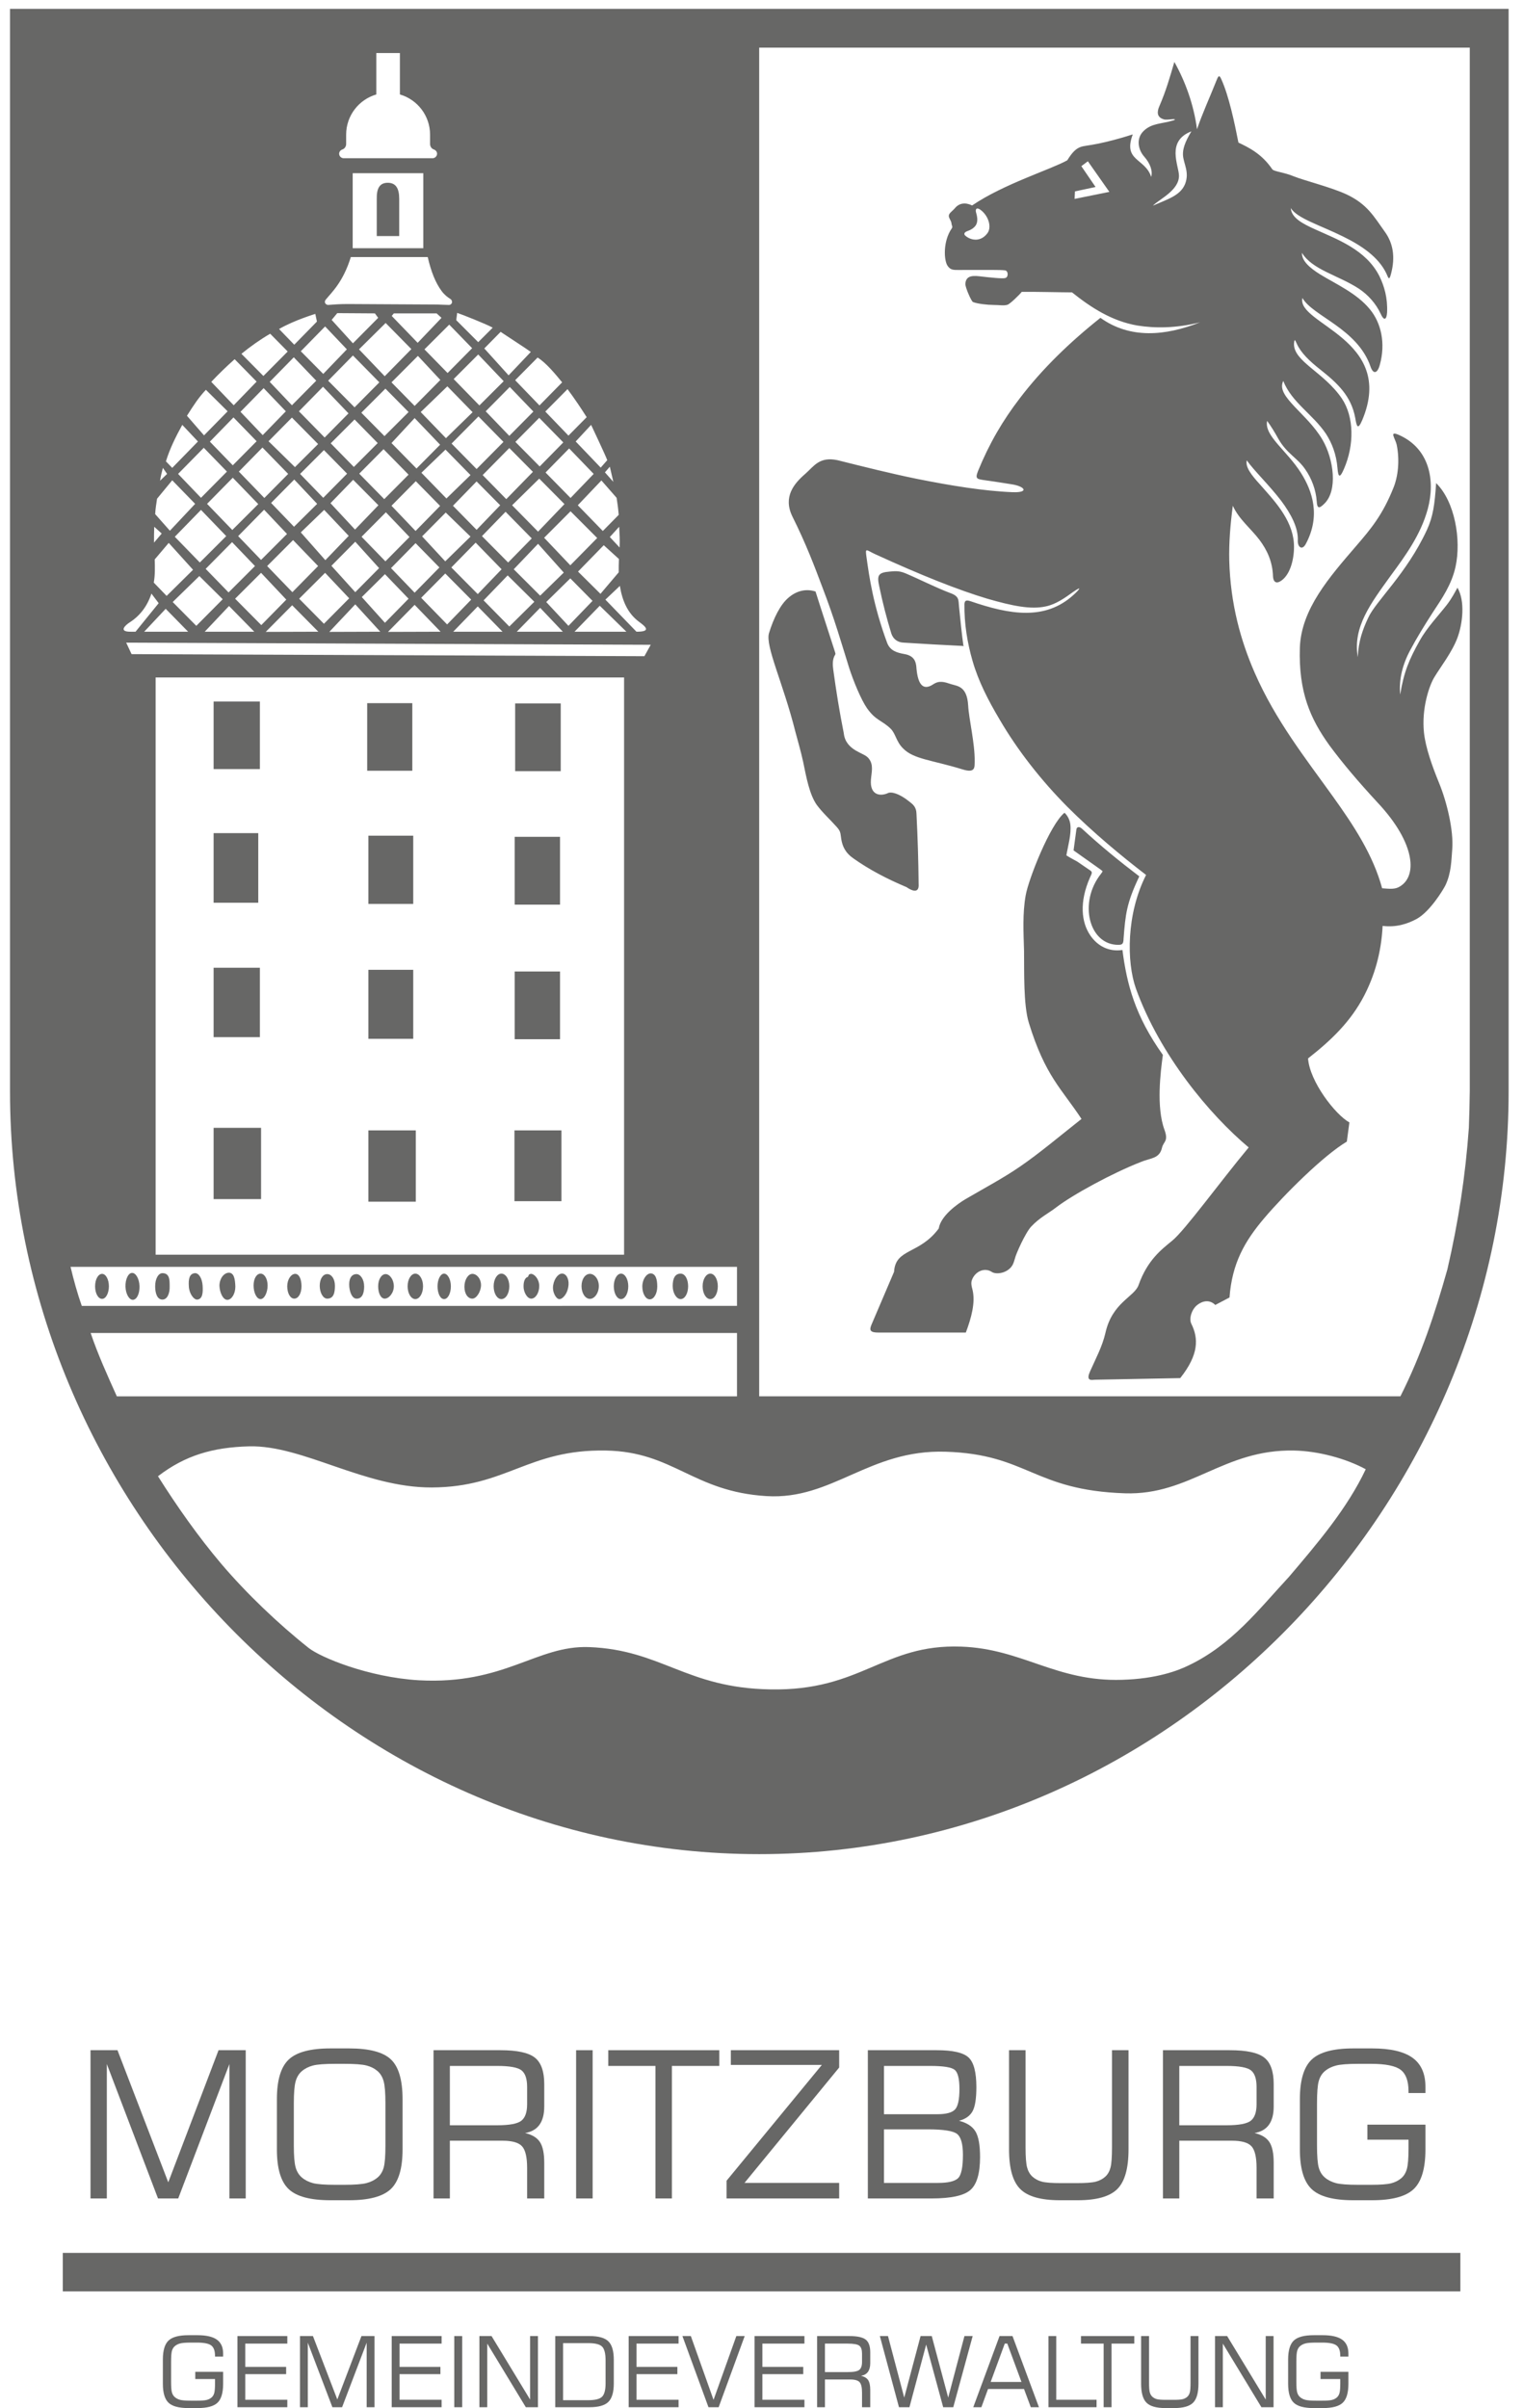 <?xml version="1.0" encoding="UTF-8"?>
<svg xmlns="http://www.w3.org/2000/svg" xmlns:xlink="http://www.w3.org/1999/xlink" id="Ebene_2" width="320" height="506" viewBox="0 0 1118.64 1771.472"><defs><style>.cls-1{clip-path:url(#clippath);}.cls-2{fill:none;}.cls-2,.cls-3,.cls-4{stroke-width:0px;}.cls-5{clip-path:url(#clippath-1);}.cls-3{fill-rule:evenodd;}.cls-3,.cls-4{fill:#676766;}</style><clipPath id="clippath"><rect class="cls-2" width="1118.64" height="1373.76"/></clipPath><clipPath id="clippath-1"><rect class="cls-2" x="0" y=".002" width="1118.687" height="1373.758"/></clipPath></defs><g id="Ebene_1-2"><g class="cls-1"><g class="cls-5"><path class="cls-3" d="m799.392,118.644l15.813,22.512-25.605,5.171.304-5.536,15.144-3.225-10.461-15.332,4.805-3.59Zm-88.247,51.229c-2.068.669-3.953,2.069-1.338,3.955,3.953,3.103,11.008,4.259,15.813-2.434,2.919-4.137,1.034-11.864-4.5-16.488-3.223-2.738-4.622-1.399-4.075,1.034.852,2.92,1.703,6.51.122,9.43-1.155,2.069-3.588,3.651-6.021,4.502Zm42.512,488.746c-2.433,13.568-1.581,27.501-1.216,40.886.182,14.785-.547,39.913,3.588,53.115,12.042,39.049,24.084,48.333,38.68,70.51-16.968,13.409-30.774,25.104-45.005,34.899-12.224,8.427-24.935,15.132-40.261,24.069-5.839,3.438-18.245,12.205-19.766,21.66-14.292,19.257-31.808,14.444-32.842,31.808l-15.995,37.473c-1.885,4.301-3.102,7.222,4.136,7.222h64.65c4.136-11,7.055-22.007,4.987-31.115-.851-3.267-1.399-5.5-.365-7.909,2.433-6.017,9.123-8.938,14.292-5.67,3.406,2.403,12.042,1.028,15.448-4.989.73-1.375,1.216-2.92,1.764-4.812.486-2.75,7.724-19.08,12.042-23.552,6.325-6.705,12.893-9.802,18.185-13.927,12.042-9.284,41.295-25.268,62.46-33.524,6.872-2.92,13.562-2.233,15.448-10.313,1.034-4.813,4.987-4.642,1.885-13.239-6.203-16.677-2.919-42.803-1.216-55.184-20.435-28.699-26.456-51.758-29.74-77.191-9.974,1.521-18.367-2.92-23.719-10.83-6.386-9.431-8.271-24.215,0-42.833,1.885-3.955,1.703-3.772-1.885-6.145-2.554-1.764-4.987-3.468-7.542-5.171-2.615-1.521-5.534-2.92-8.089-4.624,1.155-6.875,3.771-15.636,2.919-22.694-.365-3.468-2.25-6.875-4.318-8.639-10.643,8.639-26.456,48.856-28.524,60.721Zm121.879-562c-5.17,8.579-6.325,13.264-6.204,17.34.365,6.571,4.987,12.594,1.581,21.356-3.467,8.579-12.711,11.134-23.719,16.002,4.805-4.867,19.218-11.195,19.218-22.025-.122-7.727-9.609-25.432,9.123-32.672Zm-43.12,2.251c-7.42,19.774,9.062,17.34,13.562,31.273,1.216-4.442-.669-9.796-5.17-14.967-4.318-4.806-6.325-13.385-.182-19.044,5.838-5.537,13.076-4.989,21.165-7.423,2.068-.487,2.25-1.217,0-1.034-3.102.183-5.17.669-6.872,0-4.805-1.521-4.805-5.354-2.919-9.613,4.805-11.012,7.906-21.843,11.008-32.49,8.089,14.42,14.292,31.455,16.664,49.526,3.953-11.743,9.305-23.242,13.927-34.924,1.581-3.955,2.251-5.841,3.953-1.886,5.534,12.229,9.609,31.456,12.589,46.605,7.541,3.59,17.151,8.214,24.875,19.591,1.034,1.704,8.636,2.19,15.995,5.293,7.237,2.921,27.733,8.092,38.741,13.264,15.265,7.24,20.07,16.306,27.976,27.318,6.204,8.457,7.907,18.739,4.683,30.969-1.399,5.476-1.885,3.407-3.467-.183-5.838-12.229-18.549-20.625-31.808-27.136-16.664-8.274-34.058-13.446-38.498-20.991.487,7.058,8.089,11.317,18.185,15.819,15.691,7.179,37.342,14.784,47.134,34.558,3.467,7.179,6.021,15.819,5.535,26.466-.365,5.658-2.433,6.206-4.683,1.034-3.588-7.727-9.427-14.116-16.117-18.557-14.961-9.796-34.423-13.933-41.782-26.345-.365,5.719,5.474,11.012,13.562,16.002,11.191,6.875,26.821,13.75,36.43,25.614,8.089,9.796,11.677,24.763,7.237,40.764-1.885,6.875-4.987,6.875-6.873,1.217-9.609-27.866-42.451-36.992-50.053-50.377-4.622,19.226,68.968,30.239,44.032,89.742-3.284,7.727-4.136,4.807-5.17-1.399-2.919-16.306-13.258-25.797-25.604-35.593-8.089-6.328-14.475-12.534-17.394-19.105-1.034-2.008-1.703-4.624-2.068-.122-.487,13.203,22.016,20.93,35.274,40.521,8.94,13.446,9.123,34.072,1.52,51.594-2.919,6.875-4.257,6.693-4.805-.487-.851-10.343-4.136-18.435-8.393-25.128-9.792-14.602-25.118-22.998-31.504-39-2.919,6.023,1.764,11.864,8.454,19.044,6.325,6.753,14.596,14.298,20.435,24.276,8.271,14.237,11.373,37.479,1.216,47.092-3.953,3.955-5.17,3.103-5.474-1.704-.547-8.761-3.953-17.218-8.271-23.424-5.838-8.761-13.562-11.499-19.948-22.694-2.554-4.624-5.352-9.248-8.271-13.203-2.25,11.012,14.292,21.477,24.935,38.331,8.271,13.081,14.657,31.456,3.467,52.264-2.737,4.989-6.021,2.069-5.838-2.434.487-9.613-5.17-19.895-12.224-29.387-8.94-11.682-20.131-22.329-25.3-29.752-1.216,4.867,3.284,10.708,9.67,17.705,9.792,11.195,23.537,25.128,24.936,42.833.669,8.092-1.217,20.808-7.785,26.831-3.406,3.103-7.177,3.955-7.542-2.069-.365-10.83-4.318-19.287-9.974-26.831-6.204-8.214-15.144-15.15-19.584-25.067-1.885,14.237-2.919,27.683-2.615,40.217.852,32.125,8.454,59.139,18.732,82.685,15.326,35.045,37.525,63.093,57.108,90.412,15.813,22.025,29.923,43.502,36.612,68.083,4.805.365,8.636.852,11.86-.669,14.475-7.058,13.076-32.185-15.083-62.242-14.292-15.454-25.848-29.083-35.457-42.103-14.11-19.591-22.868-39.243-21.834-72.037,1.034-28.352,21.651-51.777,41.599-74.958,10.704-12.412,19.279-22.694,27.186-42.468,3.406-8.274,4.805-20.139,2.433-31.821-1.034-4.624-5.899-10.465,1.52-7.24,22.685,9.978,27.003,33.524,21.347,54.515-5.169,19.105-16.725,34.741-27.186,48.978-14.475,20.139-28.22,37.844-24.267,60.051.365-11.56,3.649-20.504,7.602-28.9,5.474-12.229,28.159-32.307,43.12-64.493,4.683-10.1,5.839-19.044,6.872-34.68,13.806,13.568,18.61,41.738,14.293,61.512-2.919,13.264-9.792,23.059-17.029,34.072-5.656,8.761-11.859,18.861-16.299,27.318-5.534,10.161-8.454,21.477-7.42,32.672,2.737-16.671,6.69-25.98,14.414-39.73,5.352-9.613,13.927-18.557,19.827-26.162,3.953-5.111,6.021-9.431,7.906-12.716,5.839,9.978,3.771,26.649,0,36.81-3.953,10.647-12.589,21.66-17.029,29.083-3.649,5.962-9.488,22.816-7.602,40.703,1.216,11.195,6.021,24.58,11.008,36.81,6.021,14.602,10.826,35.41,9.792,48.796-.669,8.274-.669,17.583-4.987,26.649-1.703,3.468-11.312,19.287-21.104,24.763-6.751,3.651-14.961,6.388-25.118,5.172-1.034,20.626-6.386,37.296-13.441,51.047-10.096,19.591-24.753,33.366-41.417,46.429,1.216,17.018,19.948,41.257,30.409,47.104l-1.885,14.097c-17.333,10.313-46.039,39.024-60.514,56.042-14.779,17.364-23.901,33.524-25.787,58.628l-10.461,5.5c-4.136-4.125-9.305-3.097-13.258,0-4.318,3.438-6.204,10.313-4.318,13.927,5.169,10.483,5.717,22.347-8.21,39.882l-63.129,1.205c-3.467.517-6.021,0-3.102-6.364,4.136-9.284,8.94-18.222,11.191-28.018,4.987-22.524,21.286-26.479,24.388-35.246,6.568-18.563,17.029-26.302,24.753-32.66,9.305-7.569,35.092-43.155,56.257-68.6-29.071-24.41-65.197-67.906-82.895-116.732-7.055-19.774-7.055-55.184,7.42-83.719-18.732-14.42-39.045-31.273-57.96-50.195-19.097-19.287-36.43-41.251-49.871-64.31-8.271-13.933-15.448-27.866-19.766-42.772-3.953-13.629-6.204-27.683-6.021-41.981.182-1.704.365-3.59,4.622-2.069,29.071,9.978,54.675,14.115,75.354-4.441,4.622-4.137,7.176-7.423,0-2.434-6.204,4.502-12.772,9.126-20.131,10.647-11.008,2.434-24.449-.304-42.998-5.658-21.651-6.51-48.472-17.157-82.713-32.855-6.325-2.92-7.237-5.111-6.203,2.069,2.068,14.967,4.987,35.41,15.144,63.093,2.25,6.023,7.237,7.423,13.076,8.457,7.237,1.339,8.089,6.023,8.454,9.126.851,11.986,4.257,18.557,12.528,13.02,4.44-2.92,8.089-1.704,13.258,0,4.44,1.399,11.495,1.399,12.346,15.515.547,10.282,4.987,27.805,4.805,41.251-.122,4.137.73,8.944-9.062,5.841-22.381-6.875-35.822-7.423-43.546-15.332-5.17-4.989-5.474-10.951-9.244-14.602-6.568-6.328-10.886-5.841-17.394-15.089-4.318-6.206-9.974-19.956-13.076-29.569-5.656-18.07-10.643-35.775-19.766-59.504-5.498-14.602-11.86-31.638-22.004-51.898-7.055-14.48,1.198-24.276,9.628-31.516,6.362-5.658,10.315-12.716,23.567-9.917,19.218,4.807,39.045,9.796,58.446,13.75,24.936,4.989,49.202,8.944,70.184,9.796,12.529.487,9.427-4.32-.73-5.841-7.055-1.034-8.21-1.399-19.218-2.92-6.204-.913-7.602-.913-5.352-6.753,8.271-20.261,18.245-37.296,30.774-53.602,16.482-21.66,36.977-41.434,59.298-59.139,21.834,15.636,47.681,13.385,73.286,3.285-17.88,4.441-33.024,4.441-46.1,2.373-18.914-3.285-34.058-13.203-48.107-24.398-7.967,0-28.402-.548-36.977-.365-1.581,2.069-8.636,8.944-10.522,9.491-2.919.852-5.474.122-10.461.122-4.136,0-11.859-.852-14.961-2.19-1.216-.73-5.534-10.526-5.534-13.264.365-5.476,4.136-6.327,10.157-5.658,8.758,1.034,17.212,1.886,19.097,1.339,2.554-.487,2.433-5.293,0-5.658-3.588-.487-12.407-.304-33.024-.304-4.622,0-6.872.304-9.123-2.799-2.919-3.772-3.771-18.192,2.919-27.805.851-1.217,0-1.886-.182-3.286-.122-2.434-1.885-3.772-2.007-5.841,0-2.069,2.554-3.468,4.44-5.658,3.102-3.833,7.724-4.502,12.711-2.069,23.233-15.819,57.96-26.466,70.002-33.22,3.588-5.841,6.386-8.579,9.792-9.795,2.25-.852,6.69-1.156,12.589-2.373,6.872-1.399,15.813-3.65,25.787-6.875Zm-6.751,591.387c1.399-17.523,2.068-25.615,11.555-45.571-14.475-11.012-28.584-22.512-42.147-35.045-1.885-1.764-3.953-1.582-4.136.669l-2.068,15.271,19.644,13.933c1.885,1.582,2.189,1.034.669,3.103-17.029,21.295-8.94,52.629,12.711,52.446,3.284,0,3.649-1.217,3.771-4.806Zm-226.602-255.112c4.64,14.785,9.603,29.57,14.286,44.354.669,2.008.304,1.704-.547,3.407-1.216,2.738-1.216,6.206-.669,9.978,2.25,16.306,4.44,30.056,7.724,46.605.669,6.328,4.501,10.1,8.94,12.716,3.467,2.069,7.602,3.407,9.305,5.658,3.953,4.807,2.068,10.343,1.703,15.819-.851,11.499,7.055,12.229,12.407,9.796,2.372-1.217,8.089,0,15.63,6.023,2.919,2.251,5.352,4.137,5.474,9.126.912,17.888,1.399,34.193,1.581,51.716.487,6.875-4.5,5.354-8.94,2.251-14.779-6.206-27.672-13.081-38.863-20.991-6.204-4.259-8.271-9.127-9.123-14.42-.669-4.502-.365-5.537-3.406-8.944-4.865-5.476-10.345-10.343-14.645-16.184-5.334-7.727-7.566-19.895-9.974-31.638-1.721-7.909-3.783-14.785-5.674-21.964-8.94-35.775-22.351-63.276-19.431-72.707,3.442-11.195,8.429-21.173,14.444-26.162,5.845-4.989,12.723-6.693,19.778-4.441Zm108.858,40.399c-1.399-9.674-2.25-19.287-3.284-29.083-.547-4.989.365-7.727-6.386-10.161-10.826-4.076-22.503-10.1-33.146-14.602-5.352-2.251-8.94-1.338-11.555-1.217-8.575.73-9.427,2.799-7.542,11.195,2.372,11.499,5.352,23.059,8.758,34.193,1.399,4.502,4.987,6.753,9.123,6.875,14.414.913,29.071,1.764,43.485,2.434M166.1,346.925l-19.085,19.287-16.853-17.583,18.914-19.226,17.023,17.523Zm21.84-22.329l-17.54,17.705-16.853-17.401,17.37-17.827,17.023,17.523Zm21.493-22.025l-17.023,17.523-16.336-17.157,17.023-17.401,16.336,17.036Zm22.351-22.512l-17.881,18.07-16.336-17.218,17.71-18.07,16.506,17.218Zm22.527-23.059l-17.37,18.07-16.506-16.671,17.881-18.253,15.995,16.853Zm-88.728,137.382l-19.431,19.409-18.398-18.922,19.261-19.774,18.568,19.287Zm23.555-23.546l-19.085,19.044-18.568-19.226,18.914-19.226,18.738,19.409Zm22.01-22.207l-17.534,17.705-18.744-19.409,17.363-17.705,18.914,19.409Zm22.01-21.964l-17.023,16.975-19.431-19.044,17.199-17.401,19.255,19.47Zm22.357-22.573l-17.54,17.766-18.914-19.287,17.71-18.07,18.744,19.591Zm22.691-22.816l-18.221,18.375-19.431-19.591,18.227-18.557,19.425,19.774Zm-91.47,135.131l-19.431,19.409-16.853-17.34,19.431-19.652,16.853,17.583Zm23.555-23.607l-19.085,19.105-16.853-17.523,19.085-19.409,16.853,17.827Zm22.18-22.146l-17.023,16.853-16.853-17.523,17.023-17.218,16.853,17.888Zm22.01-22.207l-17.54,17.766-17.023-17.583,17.54-17.523,17.023,17.34Zm22.527-22.512l-17.54,17.584-17.023-17.401,17.54-17.523,17.023,17.34Zm22.697-22.816l-17.716,17.705-17.017-17.218,17.71-17.705,17.023,17.218Zm-89.932,137.99l-18.398,18.739-19.255-19.409,19.085-19.044,18.568,19.713Zm23.384-24.702l-18.914,19.226-18.568-19.226,19.085-19.105,18.398,19.105Zm22.527-22.207l-17.193,17.888-18.057-20.443,17.193-16.549,18.057,19.105Zm21.834-22.512l-17.193,17.888-18.051-19.409,16.676-17.218,18.568,18.739Zm22.186-22.512l-17.887,18.009-18.398-18.739,17.881-18.009,18.404,18.739Zm23.208-22.025l-17.364,17.523-18.398-18.739,17.023-18.374,18.738,19.591Zm-66.888,112.984l-18.568,18.739-18.227-18.435,19.085-19.044,17.71,18.739Zm22.01-22.207l-17.54,17.705-17.534-19.409,17.534-17.705,17.54,19.409Zm22.357-22.877l-17.71,17.888-17.54-18.07,17.881-18.009,17.37,18.192Zm22.521-22.877l-18.051,18.435-17.71-18.557,17.881-18.07,17.881,18.192Zm22.357-22.694l-17.71,17.218-18.404-18.922,17.716-17.036,18.398,18.739Zm-43.503-92.663l-18.914-19.226-19.602,19.409,18.914,19.774,19.602-19.956Zm21.323,22.694l-16.512-17.705-19.425,19.47,17.023,17.34,18.914-19.105Zm23.725,23.729l-18.568-19.044-19.602,18.922,18.568,19.226,19.602-19.105Zm22.697,21.842l-18.398-18.739-19.772,19.956,18.398,18.739,19.772-19.956Zm-23.038-68.934l-16.853-17.34-18.227,18.192,17.023,17.401,18.057-18.253Zm23.208,24.276l-18.738-19.652-18.057,18.07,18.914,19.409,17.881-17.827Zm21.84,22.329l-17.37-18.07-17.71,17.888,17.37,18.07,17.71-17.888Zm-91.817,137.686l-17.37,17.705-17.023-18.922,17.023-16.853,17.37,18.07Zm22.691-22.998l-18.221,18.557-17.37-18.07,18.057-18.374,17.534,17.888Zm22.874-22.694l-18.574,18.192-17.023-18.375,17.37-17.523,18.227,17.705Zm21.834-23.059l-17.363,18.07-17.37-17.705,17.37-17.888,17.363,17.523Zm24.072-24.58l-19.602,20.078-17.363-17.705,19.602-19.895,17.363,17.523Zm22.357-21.66l-17.37,17.705-17.881-18.07,17.54-17.705,17.71,18.07Zm-67.751,115.661l-17.71,18.253-19.085-19.591,17.71-17.888,19.085,19.226Zm22.357-22.329l-17.54,18.253-19.431-19.591,17.887-18.253,19.085,19.591Zm22.18-22.694l-17.363,17.705-19.261-19.409,17.37-17.888,19.255,19.591Zm24.072-25.25l-19.431,20.261-19.085-19.409,19.948-19.591,18.568,18.739Zm21.493-22.207l-17.023,17.705-18.398-18.739,17.37-17.705,18.051,18.739Zm-43.673,94.062l-18.398,18.192-18.914-19.226,17.71-18.374,19.602,19.409Zm21.663-21.477l-17.363,16.975-19.431-19.409,17.881-18.739,18.914,21.173Zm24.589-25.432l-19.772,20.078-19.261-20.261,19.431-19.47,19.602,19.652Zm-3.436,46.24l-17.71,18.374-16.336-17.523,17.71-17.401,16.336,16.549Zm-308.816.852l17.363,17.523,19.431-19.591-17.193-17.036-19.602,19.105Zm-15.648-6.206c-3.096,9.431-8.6,16.488-16.166,21.295-2.749,1.764-8.594,6.875,1.034,6.753h3.442l17.017-20.991-5.328-7.058Zm2.408-25.128c.17,5.719.341,11.377-.687,17.036l9.457,9.796,19.431-19.226-17.887-19.774-10.315,12.168Zm-.347-24.033c-.17,4.32-.17,7.24-.17,11.682l5.674-6.693-5.504-4.989Zm2.068-20.626c-.693,4.989-1.034,6.206-1.381,11.317l10.838,12.229,18.568-19.774-16.853-17.34-11.172,13.568Zm4.294-22.694c-.687,2.555-1.715,6.693-2.062,9.431l5.157-4.989-3.096-4.442Zm14.274-31.638c-4.64,8.396-9.111,17.34-12.036,26.831l4.64,4.806,18.914-19.409-11.519-12.229Zm17.363-25.797c-5.498,5.841-9.111,11.499-13.927,19.105l12.553,14.42,17.37-17.705-15.995-15.819Zm21.152-22.512c-6.021,5.354-11.695,10.83-17.193,16.671l16.506,17.218,16.853-17.401-16.166-16.488Zm26.134-18.739c-7.389,4.32-14.444,9.309-21.146,14.785l16.159,16.306,17.887-18.009-12.899-13.081Zm6.538-3.468l11.172,11.56,16.682-17.036-1.204-5.658c.858-.182-15.132,4.441-26.651,11.134Zm70.494-11.499l-27.684-.183-4.123,4.989,15.648,17.218,18.568-18.739-2.408-3.285Zm45.395,0h-31.467l-1.545,1.886,19.085,19.774,17.54-18.375-3.612-3.285Zm41.271,10.526c-4.13-2.434-23.214-9.978-26.14-10.891l-.687,5.354,16.166,16.184,10.661-10.648Zm28.025,17.827c-2.749-2.069-22.868-15.089-22.18-14.785l-12.036,12.229,17.881,19.774,16.336-17.218Zm23.038,22.39c-4.64-5.719-11.86-14.48-18.051-18.253l-16.506,16.671,17.881,18.557,16.676-16.975Zm3.959,4.989l-16.336,16.488,17.023,17.705,13.41-13.568c-4.47-7.058-9.111-13.933-14.098-20.625Zm29.229,52.264c-1.204-3.468-12.206-26.649-11.866-25.98l-11.349,12.229,18.398,19.226,4.817-5.476Zm4.47,15.941c-.858-3.59-2.238-9.918-2.579-11.134l-3.612,4.138,6.191,6.997Zm3.953,24.276c-.341-4.32-.858-8.274-1.545-12.534l-11.178-12.777-17.363,18.253,18.398,18.922,11.689-11.864Zm.687,24.033c.176-6.693,0-8.944-.341-15.271l-6.878,7.544,7.219,7.727Zm-.511,8.457c-.176,3.103-.176,6.51-.176,9.796l-13.41,15.819-16.506-16.366,18.914-19.409,11.178,10.161Zm12.893,53.48c11.178,0,6.878-3.651,1.721-7.423-8.253-6.206-12.212-15.454-13.927-26.284l-10.661,10.1,22.868,23.607Zm-45.565,0h38.169l-19.602-19.105-18.568,19.105Zm-42.469,0h33.87l-16.676-17.584-17.193,17.584Zm-46.769,0h36.278l-18.227-18.618-18.051,18.618Zm-9.287,0l-19.085-19.774-19.602,19.895,38.686-.122Zm-44.361-0l-18.404-20.139-19.085,20.261,37.488-.122Zm-45.571,0l-19.255-19.47-19.431,19.591,38.686-.122Zm-83.564,0h36.454l-18.574-18.922-17.881,18.922Zm-44.531,0h32.325l-16.506-16.853-15.819,16.853Zm272.878,52.75h33.529v49.83h-33.529v-49.83Zm-.347,98.139h33.359v49.891h-33.359v-49.891Zm0,99.051h33.359v49.83h-33.359v-49.83Zm-.17,116.902h34.563v52.087h-34.563v-52.087Zm-108.329-314.275h33.188v49.708h-33.188v-49.708Zm.864,97.469h33.012v50.195h-33.012v-50.195Zm0,98.686h33.012v50.743h-33.012v-50.743Zm0,118.119h34.903v52.434h-34.903v-52.434Zm-113.833-315.492h34.046v49.708h-34.046v-49.708Zm0,96.8h32.842v51.229h-32.842v-51.229Zm0,99.051h34.046v51.047h-34.046v-51.047Zm0,117.748h34.91v52.434h-34.91v-52.434Zm-42.639-331.305h344.583v424.655H113.657v-424.655Zm-47.803,482.248c5.334,15.813,12.383,31.285,19.261,46.587h456.172v-46.587H65.854Zm-6.532-19.944c-3.267-9.284-6.018-19.257-8.253-28.711h490.218v28.711H59.321Zm14.962-23.552c2.749,0,4.987,4.125,4.987,9.108,0,5.159-2.238,9.284-4.987,9.284-2.925,0-5.163-4.125-5.163-9.284,0-4.983,2.238-9.108,5.163-9.108Zm22.004-.688c2.755-.17,5.334,4.295,5.504,9.625.17,5.5-1.891,9.972-4.811,10.142-2.755.176-5.334-4.295-5.504-9.625-.17-5.5,2.062-10.143,4.811-10.143Zm22.357.17c5.328,0,5.328,4.983,5.328,9.625.176,4.819-1.545,9.802-5.328,9.802s-5.334-4.472-5.334-9.802,2.238-9.625,5.334-9.625Zm23.901,0c2.919-.17,5.328,3.955,5.674,9.114.341,5.153,0,9.796-3.783,10.313-2.755.347-6.191-4.642-6.362-9.802-.347-5.153.341-9.278,4.47-9.625Zm24.929-.341c3.953,0,4.646,4.983,4.817,10.313,0,5.159-2.755,9.625-5.845,9.625-3.096.176-5.674-5.153-5.851-10.313,0-5.159,3.096-9.455,6.878-9.625Zm23.384.688c2.755,0,5.157,3.608,5.157,8.768,0,5.153-2.402,9.966-5.157,9.966-2.919,0-5.157-4.813-5.157-9.966,0-5.159,2.238-8.768,5.157-8.768Zm25.446.17c2.925,0,4.646,3.955,4.646,9.108,0,5.159-2.238,9.114-5.334,9.114-2.919,0-5.157-3.955-5.157-9.114,0-5.153,2.925-9.108,5.845-9.108Zm23.561.17c3.096,0,5.674,3.438,5.674,8.597,0,4.983-.864,9.455-5.674,9.455-3.096,0-5.504-4.472-5.504-9.455,0-5.159,2.408-8.597,5.504-8.597Zm21.493,0c2.919,0,5.674,3.784,5.674,9.114,0,5.153-1.551,9.108-5.674,8.938-3.266,0-5.334-5.33-5.334-10.489,0-5.33,2.408-7.563,5.334-7.563Zm21.493,0c2.919,0,6.015,3.955,6.015,8.938,0,4.989-3.607,9.114-6.702,9.114-2.925,0-4.817-4.125-4.817-9.114,0-4.983,2.408-8.938,5.504-8.938Zm21.834-.341c3.096,0,5.674,4.125,5.674,9.278,0,5.33-2.579,9.455-5.674,9.455-3.09,0-5.674-4.125-5.674-9.455,0-5.153,2.585-9.278,5.674-9.278Zm21.153,0c2.579,0,4.987,4.125,4.987,9.278,0,5.33-2.238,9.455-4.987,9.455s-4.817-4.125-4.817-9.455c0-5.153,2.238-9.278,4.817-9.278Zm20.806.17c3.266,0,6.362,3.608,6.362,8.25s-3.266,9.972-6.362,9.972c-3.266,0-5.845-3.438-5.845-8.767,0-5.159,2.749-9.455,5.845-9.455Zm21.323-.17c3.266,0,5.845,4.125,5.845,9.278,0,5.33-2.579,9.455-5.845,9.455-3.096,0-5.674-4.125-5.674-9.455,0-5.153,2.579-9.278,5.674-9.278Zm21.834.17c2.408,0,6.021,3.778,6.021,8.938s-2.755,9.284-5.851,9.284c-3.266,0-5.845-5.33-5.674-9.284,0-4.125,1.551-6.188,2.755-6.535,1.375-.341.17-2.233,2.749-2.403Zm23.385-.17c3.096.511,4.987,4.983,3.953,10.143-.858,5.153-4.47,8.938-6.702,8.591-2.238-.17-5.334-5.324-4.3-10.483.857-4.989,4.13-8.767,7.049-8.25Zm19.948.17c3.266,0,6.532,3.778,6.532,8.938,0,5.33-3.266,9.455-6.532,9.455-3.442,0-6.191-4.125-6.191-9.455,0-5.16,2.749-8.938,6.191-8.938Zm22.868-.17c2.925,0,5.328,4.125,5.328,9.278,0,5.33-2.402,9.455-5.328,9.455s-5.328-4.125-5.328-9.455c0-5.153,2.402-9.278,5.328-9.278Zm21.663-.176c3.783,0,4.987,4.301,4.987,9.631,0,5.153-2.408,9.455-5.504,9.455-3.09,0-5.498-4.302-5.498-9.455,0-5.33,3.096-9.455,6.015-9.631Zm22.18.176c3.272,0,5.504,4.125,5.504,9.278,0,5.33-2.408,9.455-5.504,9.455-3.09,0-5.845-4.466-5.845-9.625,0-5.33,1.551-9.108,5.845-9.108Zm21.84,0c3.096,0,5.504,4.125,5.504,9.278,0,5.33-2.408,9.455-5.504,9.455s-5.674-4.125-5.674-9.455c0-5.153,2.579-9.278,5.674-9.278Zm482.117,143.892c-14.596-7.91-34.909-13.41-52.79-13.757-51.878-1.028-76.326,33.007-124.312,31.462-67.569-2.233-71.34-28.712-132.036-30.598-56.257-1.722-83.078,35.581-131.537,32.66-54.335-3.267-68.439-32.66-118.303-33.524-57.254-1.028-73.073,26.99-128.101,27.166-49.688.17-94.566-31.121-134.116-30.257-26.997.688-47.286,6.705-67.228,22.001,14.098,22.353,29.576,44.354,46.593,64.469,18.574,21.836,41.788,44.013,64.309,61.889,8.77,6.881,43.673,21.489,80.991,23.729,63.275,3.438,86.483-25.791,125.176-24.416,53.471,2.062,71.358,30.087,133.258,31.121,67.228,1.375,83.041-33.524,140.453-31.462,45.066,1.545,69.819,25.955,118.352,24.41,25.604-.688,41.417-6.875,48.776-10.483,31.869-15.132,51.635-41.093,73.955-65.156,21.165-24.927,42.816-50.201,56.561-79.253Zm25.483-53.639h-471.662V35.047s522.689,0,522.689,0v767.459c-.122,9.108-.304,18.046-.669,27.16-2.554,35.587-7.724,69.281-15.813,104.18-9.123,32.319-19.097,62.747-34.544,93.35ZM331.683,222.137c0,1.156-1.028,2.19-2.232,2.19-2.755-.122-5.674-.122-8.946-.304l-65.683-.365c-5.674,0-10.485.365-14.268.669-1.204,0-2.408-1.034-2.408-2.19,0-.73.347-1.399.687-1.764,4.3-5.293,12.723-12.838,18.398-31.273h56.573c2.408,10.526,5.674,18.922,10.315,25.128,2.062,2.738,4.3,4.441,6.538,5.841.511.304,1.028,1.217,1.028,2.069Zm-73.079-94.731h51.932v55.184h-51.932v-55.184Zm17.71,18.922c-.17-7.909,2.238-11.864,8.083-11.864,5.851,0,8.429,3.955,8.429,11.864v27.318h-16.512v-27.318Zm39.209-40.399c0,1.886,1.198,3.59,2.919,4.076,1.375.548,2.238,1.764,2.238,3.103,0,1.764-1.551,3.285-3.266,3.285h-65.513c-1.721,0-3.266-1.521-3.266-3.285,0-1.339.857-2.555,2.232-3.103,1.721-.487,2.925-2.19,2.925-4.076v-6.875c0-13.933,9.287-25.797,22.18-29.569v-30.482h17.363v30.482c12.899,3.772,22.186,15.636,22.186,29.569v6.875ZM91.993,472.746l385.848,1.582-4.646,8.396-377.248-1.521-3.953-8.457Zm1016.902,330.1c0,303.256-247.59,561.13-551.273,561.13-303.488,0-551.089-257.874-551.089-561.13V6.512l1102.362 0v796.335Z"/></g></g><path class="cls-4" d="m65.743,1617.261v-109.058h19.849l37.353,97.192,36.987-97.192h19.995v109.058h-12.012v-98.877l-37.647,98.877h-14.868l-37.647-98.877v98.877h-12.012Z"/><path class="cls-4" d="m202.853,1544.238c0-13.916,2.88-23.62,8.643-29.114,5.761-5.492,15.991-8.239,30.689-8.239h13.77c14.843,0,25.109,2.71,30.798,8.13,5.688,5.42,8.533,15.161,8.533,29.224v36.987c0,13.965-2.893,23.683-8.679,29.15-5.786,5.469-16.003,8.203-30.652,8.203h-13.77c-14.698,0-24.928-2.734-30.689-8.203-5.762-5.468-8.643-15.185-8.643-29.15v-36.987Zm49.512-26.001h-6.738c-7.667,0-13.086.415-16.26,1.245-3.175.831-5.909,2.223-8.203,4.175-2.149,1.856-3.662,4.357-4.541,7.508-.879,3.148-1.318,8.558-1.318,16.223v30.908c0,7.617.44,12.977,1.318,16.076.879,3.102,2.392,5.579,4.541,7.435,2.294,1.953,5.028,3.345,8.203,4.175,3.173.831,8.593,1.245,16.26,1.245h6.738c7.665,0,13.11-.414,16.333-1.245,3.223-.83,5.981-2.222,8.276-4.175,2.099-1.806,3.576-4.223,4.431-7.251.854-3.027,1.282-8.447,1.282-16.26v-31.055c0-7.665-.44-13.074-1.318-16.223-.879-3.15-2.393-5.651-4.541-7.508-2.247-1.904-4.957-3.26-8.13-4.064-3.175-.807-8.619-1.209-16.333-1.209Z"/><path class="cls-4" d="m318.063,1617.261v-109.058h49.219c12.255,0,20.691,1.819,25.305,5.456,4.614,3.639,6.921,10.12,6.921,19.446v16.48c0,5.713-1.161,10.193-3.479,13.44-2.32,3.248-5.848,5.286-10.584,6.116,5.175,1.221,8.813,3.442,10.913,6.665,2.099,3.223,3.149,8.302,3.149,15.234v26.221h-12.598v-22.485c0-7.811-1.234-13.098-3.699-15.856-2.466-2.759-7.288-4.139-14.465-4.139h-38.672v42.48h-12.012Zm46.802-97.485h-34.79v43.652h34.79c9.082,0,15.026-1.123,17.834-3.369,2.807-2.245,4.211-6.273,4.211-12.085v-12.744c0-5.907-1.355-9.961-4.065-12.158s-8.705-3.296-17.981-3.296Z"/><path class="cls-4" d="m422.946,1617.261v-109.058h12.158v109.058h-12.158Z"/><path class="cls-4" d="m446.603,1519.775v-11.572h81.665v11.572h-34.863v97.485h-12.085v-97.485h-34.717Z"/><path class="cls-4" d="m533.615,1617.261v-13.037l70.093-85.181h-66.943v-10.84h79.688v12.744l-69.653,84.888h69.653v11.426h-82.837Z"/><path class="cls-4" d="m637.545,1617.261v-109.058h50.757c11.719,0,19.494,1.783,23.327,5.347,3.833,3.564,5.75,10.84,5.75,21.826,0,8.448-.94,14.368-2.82,17.762s-5.189,5.725-9.924,6.994c5.761,1.465,9.777,4.064,12.049,7.801,2.269,3.734,3.405,10.023,3.405,18.859,0,12.012-2.369,20.094-7.104,24.243-4.736,4.15-14.234,6.226-28.491,6.226h-46.948Zm11.865-61.963h39.331c6.396,0,10.693-1.147,12.891-3.442,2.197-2.295,3.296-7.349,3.296-15.161,0-7.471-1.172-12.158-3.516-14.062s-8.325-2.856-17.944-2.856h-34.058v35.523Zm0,50.537h39.77c7.226,0,12.085-1.11,14.575-3.332s3.735-7.995,3.735-17.322c0-7.861-1.392-12.951-4.175-15.271-2.783-2.318-10.01-3.478-21.68-3.478h-32.227v39.404Z"/><path class="cls-4" d="m741.403,1508.203h12.158v71.558c0,7.031.378,11.938,1.135,14.722s2.062,5.029,3.919,6.738c1.952,1.758,4.284,2.991,6.995,3.698,2.709.709,7.385,1.062,14.025,1.062h11.426c6.689,0,11.4-.353,14.136-1.062,2.734-.707,5.078-1.94,7.031-3.698,1.806-1.659,3.076-3.882,3.809-6.665s1.099-7.715,1.099-14.795v-71.558h12.158v73.022c0,13.916-2.746,23.621-8.24,29.113-5.492,5.494-15.197,8.24-29.113,8.24h-13.184c-13.916,0-23.621-2.746-29.113-8.24-5.494-5.492-8.24-15.197-8.24-29.113v-73.022Z"/><path class="cls-4" d="m854.635,1617.261v-109.058h49.219c12.256,0,20.691,1.819,25.305,5.456,4.615,3.639,6.922,10.12,6.922,19.446v16.48c0,5.713-1.16,10.193-3.478,13.44-2.32,3.248-5.849,5.286-10.584,6.116,5.175,1.221,8.813,3.442,10.913,6.665,2.099,3.223,3.149,8.302,3.149,15.234v26.221h-12.598v-22.485c0-7.811-1.233-13.098-3.699-15.856s-7.287-4.139-14.465-4.139h-38.672v42.48h-12.012Zm46.802-97.485h-34.79v43.652h34.79c9.082,0,15.026-1.123,17.835-3.369,2.807-2.245,4.211-6.273,4.211-12.085v-12.744c0-5.907-1.355-9.961-4.064-12.158-2.711-2.197-8.705-3.296-17.981-3.296Z"/><path class="cls-4" d="m955.343,1544.238c0-13.916,2.881-23.62,8.643-29.114,5.761-5.492,15.967-8.239,30.615-8.239h13.843c13.428,0,23.328,2.283,29.699,6.849,6.373,4.565,9.559,11.682,9.559,21.35v4.614h-12.451v-1.318c0-7.519-1.904-12.756-5.713-15.71s-11.085-4.432-21.826-4.432h-9.595c-7.471,0-12.843.415-16.113,1.245-3.272.831-6.055,2.223-8.35,4.175-2.1,1.807-3.577,4.224-4.431,7.251-.856,3.028-1.282,8.472-1.282,16.333v31.055c0,7.812.427,13.232,1.282,16.26.854,3.028,2.331,5.445,4.431,7.251,2.295,1.953,5.028,3.345,8.203,4.175,3.174.831,8.594,1.245,16.26,1.245h9.595c6.933,0,11.84-.366,14.722-1.099,2.881-.732,5.371-1.978,7.471-3.735,1.952-1.659,3.333-3.93,4.138-6.811.807-2.881,1.209-7.811,1.209-14.795v-6.738h-30.249v-11.06h42.7v18.237c0,13.965-2.882,23.683-8.643,29.15-5.762,5.469-15.967,8.203-30.615,8.203h-13.843c-14.648,0-24.855-2.734-30.615-8.203-5.762-5.468-8.643-15.185-8.643-29.15v-36.987Z"/><path class="cls-4" d="m118.974,1735.789c0-6.68,1.383-11.338,4.148-13.975,2.765-2.637,7.664-3.955,14.695-3.955h6.644c6.445,0,11.197,1.096,14.256,3.287s4.588,5.607,4.588,10.248v2.215h-5.977v-.633c0-3.609-.914-6.123-2.742-7.541s-5.321-2.127-10.477-2.127h-4.606c-3.586,0-6.165.199-7.734.598-1.57.398-2.906,1.066-4.008,2.004-1.008.867-1.717,2.027-2.127,3.481-.41,1.453-.615,4.066-.615,7.84v14.906c0,3.75.205,6.352.615,7.805.41,1.453,1.119,2.613,2.127,3.481,1.102.938,2.414,1.605,3.938,2.004,1.523.398,4.125.598,7.805.598h4.606c3.328,0,5.683-.176,7.066-.527,1.383-.352,2.578-.949,3.586-1.793.937-.797,1.6-1.887,1.986-3.269s.58-3.75.58-7.102v-3.234h-14.52v-5.309h20.496v8.754c0,6.703-1.383,11.367-4.148,13.992-2.766,2.625-7.664,3.938-14.695,3.938h-6.644c-7.031,0-11.93-1.312-14.695-3.938-2.766-2.625-4.148-7.289-4.148-13.992v-17.754Z"/><path class="cls-4" d="m173.818,1770.84v-52.348h36.703v5.555h-30.938v17.121h30.06v5.344h-30.06v18.844h30.938v5.484h-36.703Z"/><path class="cls-4" d="m219.837,1770.84v-52.348h9.527l17.93,46.652,17.754-46.652h9.598v52.348h-5.766v-47.461l-18.07,47.461h-7.137l-18.07-47.461v47.461h-5.766Z"/><path class="cls-4" d="m287.302,1770.84v-52.348h36.703v5.555h-30.938v17.121h30.06v5.344h-30.06v18.844h30.938v5.484h-36.703Z"/><path class="cls-4" d="m333.322,1770.84v-52.348h5.836v52.348h-5.836Z"/><path class="cls-4" d="m351.814,1770.84v-52.348h8.93l28.371,46.723v-46.723h5.766v52.348h-8.93l-28.371-46.793v46.793h-5.766Z"/><path class="cls-4" d="m407.607,1770.84v-52.348h25.277c6.562,0,11.168,1.301,13.816,3.902,2.648,2.602,3.973,7.137,3.973,13.605v17.262c0,6.492-1.331,11.045-3.99,13.658-2.66,2.613-7.26,3.92-13.799,3.92h-25.277Zm5.766-5.168h18.562c5.039,0,8.414-.856,10.125-2.566,1.71-1.711,2.566-4.969,2.566-9.773v-16.91c0-5.062-.85-8.449-2.549-10.16-1.7-1.711-5.08-2.566-10.143-2.566h-18.562v41.977Z"/><path class="cls-4" d="m461.607,1770.84v-52.348h36.703v5.555h-30.938v17.121h30.06v5.344h-30.06v18.844h30.938v5.484h-36.703Z"/><path class="cls-4" d="m501.153,1718.492h6.188l16.699,46.934,16.77-46.934h6.152l-19.16,52.348h-7.488l-19.16-52.348Z"/><path class="cls-4" d="m554.203,1770.84v-52.348h36.703v5.555h-30.938v17.121h30.06v5.344h-30.06v18.844h30.938v5.484h-36.703Z"/><path class="cls-4" d="m600.223,1770.84v-52.348h23.625c5.883,0,9.932.873,12.146,2.619s3.322,4.857,3.322,9.334v7.91c0,2.742-.557,4.893-1.67,6.451s-2.807,2.537-5.08,2.936c2.484.586,4.231,1.652,5.238,3.199s1.512,3.984,1.512,7.312v12.586h-6.047v-10.793c0-3.75-.592-6.287-1.775-7.611s-3.498-1.986-6.943-1.986h-18.562v20.391h-5.766Zm22.465-46.793h-16.699v20.953h16.699c4.359,0,7.213-.539,8.56-1.617s2.022-3.012,2.022-5.801v-6.117c0-2.836-.65-4.781-1.951-5.836s-4.178-1.582-8.631-1.582Z"/><path class="cls-4" d="m646.383,1718.492h5.977l11.953,45.281,12.023-45.281h8.227l12.094,45.281,11.953-45.281h6.047l-14.273,52.348h-7.418l-12.516-46.09-12.305,46.09h-7.699l-14.062-52.348Z"/><path class="cls-4" d="m715.091,1770.84l19.336-52.348h9.527l19.441,52.348h-5.977l-4.992-13.395h-26.473l-4.887,13.395h-5.977Zm12.797-18.562h22.676l-10.441-28.23h-1.863l-10.371,28.23Z"/><path class="cls-4" d="m770.427,1770.84v-52.348h5.695v46.863h29.672v5.484h-35.367Z"/><path class="cls-4" d="m794.334,1724.047v-5.555h39.199v5.555h-16.734v46.793h-5.801v-46.793h-16.664Z"/><path class="cls-4" d="m838.561,1718.492h5.836v34.348c0,3.375.182,5.731.545,7.066s.99,2.414,1.881,3.234c.938.844,2.057,1.435,3.357,1.775s3.545.51,6.732.51h5.484c3.211,0,5.473-.17,6.785-.51s2.438-.932,3.375-1.775c.867-.797,1.477-1.863,1.828-3.199s.527-3.703.527-7.102v-34.348h5.836v35.051c0,6.68-1.318,11.338-3.955,13.975s-7.295,3.955-13.975,3.955h-6.328c-6.68,0-11.338-1.318-13.975-3.955s-3.955-7.295-3.955-13.975v-35.051Z"/><path class="cls-4" d="m892.912,1770.84v-52.348h8.93l28.371,46.723v-46.723h5.766v52.348h-8.93l-28.371-46.793v46.793h-5.766Z"/><path class="cls-4" d="m946.702,1735.789c0-6.68,1.383-11.338,4.148-13.975s7.664-3.955,14.695-3.955h6.644c6.445,0,11.197,1.096,14.256,3.287s4.588,5.607,4.588,10.248v2.215h-5.977v-.633c0-3.609-.914-6.123-2.742-7.541s-5.32-2.127-10.477-2.127h-4.606c-3.586,0-6.164.199-7.734.598s-2.906,1.066-4.008,2.004c-1.008.867-1.717,2.027-2.127,3.481s-.615,4.066-.615,7.84v14.906c0,3.75.205,6.352.615,7.805s1.119,2.613,2.127,3.481c1.102.938,2.414,1.605,3.938,2.004s4.125.598,7.805.598h4.606c3.328,0,5.684-.176,7.066-.527s2.578-.949,3.586-1.793c.938-.797,1.6-1.887,1.986-3.269s.58-3.75.58-7.102v-3.234h-14.52v-5.309h20.496v8.754c0,6.703-1.383,11.367-4.148,13.992s-7.664,3.938-14.695,3.938h-6.644c-7.031,0-11.93-1.312-14.695-3.938s-4.148-7.289-4.148-13.992v-17.754Z"/><rect class="cls-4" x="45.36" y="1657.32" width="1028.04" height="28.32"/></g></svg>
